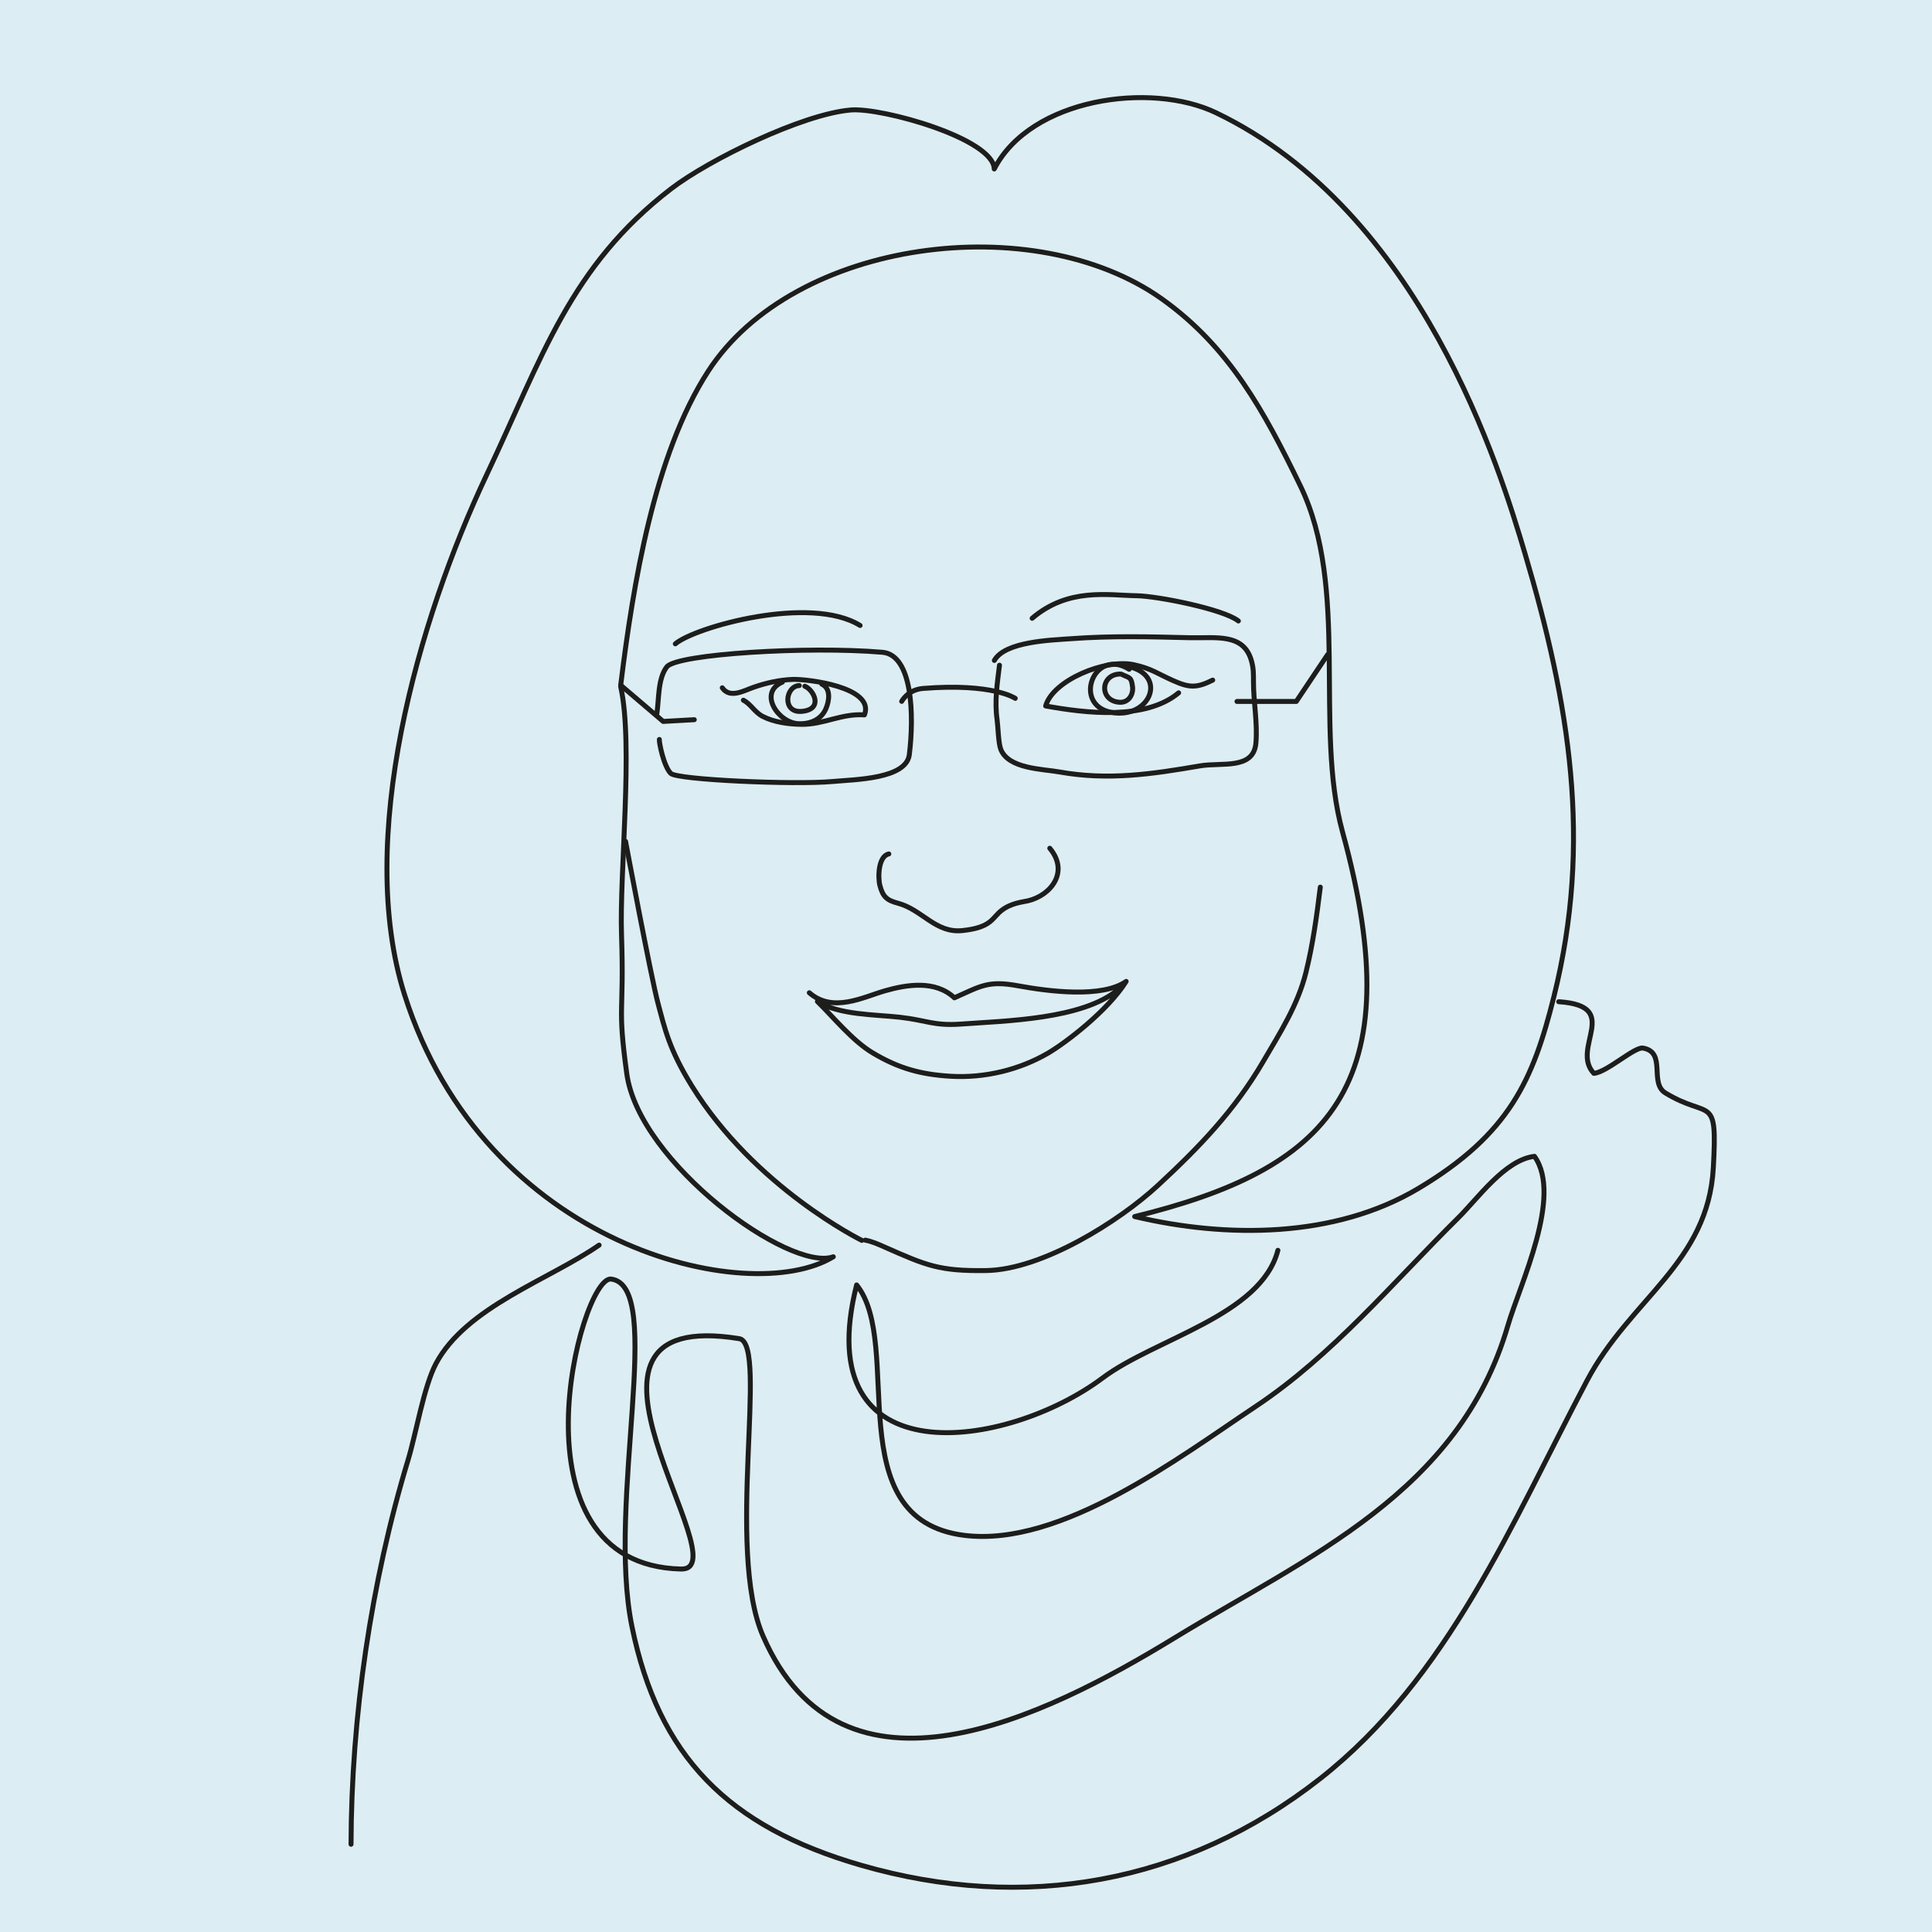 <?xml version="1.0" encoding="UTF-8"?><svg id="Ebene_1" xmlns="http://www.w3.org/2000/svg" xmlns:xlink="http://www.w3.org/1999/xlink" viewBox="0 0 390 390"><defs><style>.cls-1,.cls-2{fill:none;}.cls-2{stroke:#1d1d1b;stroke-linecap:round;stroke-linejoin:round;}.cls-3{clip-path:url(#clippath);}.cls-4{fill:#dcedf4;}.cls-5{clip-path:url(#clippath-1);}</style><clipPath id="clippath"><rect class="cls-1" width="388.35" height="388.35"/></clipPath><clipPath id="clippath-1"><rect class="cls-1" width="388.35" height="388.35"/></clipPath></defs><rect class="cls-4" width="390" height="390"/><g class="cls-3"><path class="cls-2" d="m125.33,138.04c2.46-20.01,6.73-46.28,17.62-63.09,17.33-26.75,65.9-32.91,91.6-14.6,13.6,9.69,20.62,22.66,27.93,37.7,10.03,20.65,2.71,48.73,8.52,69.86,14.21,51.73-3.09,68.16-41.95,77.67,18.52,4.39,40.38,4.39,57.26-5.67,18.47-11.01,23.2-22.02,27.37-38.75,7.8-31.27,3.11-59.19-5.83-89.38-4.98-16.81-20.83-69.06-62.36-89.01-13.24-6.36-37.43-2.95-44.79,11.34-.12-6.1-22.61-12.41-28.91-11.91-9.77.79-28.71,10.07-36.28,15.88-20.45,15.69-26.08,34.13-37.22,57.65-14,29.56-26.54,73.77-16.63,105.06,16.16,51.02,69.54,63.31,86.55,52.91-8.8,3.13-39.21-18.9-41.69-36.97-1.96-14.32-.5-11.55-1.06-27.99-.43-12.56,2.43-38.55-.17-50.14"/><path class="cls-2" d="m163.37,200.4c4.77,4.16,10.88.86,15.33-.41,4.38-1.24,10.08-2.18,13.96,1.43,5.37-2.39,6.82-3.53,12.86-2.42,6.16,1.13,16.97,2.52,21.81-.89-3.73,5.97-12.31,12.46-15.77,14.48-5.8,3.38-12.82,5.06-19.58,4.67-6.08-.35-10.6-1.6-15.83-4.73-4.09-2.45-7.88-7.17-11.15-10.37,4.4,2.75,11.62,2.62,16.6,3.18,5.51.62,6.89,1.78,12.4,1.38,8.82-.65,24.5-.91,31.7-6.96"/><path class="cls-2" d="m145.8,138.84c1.54,2.23,4.34.59,6.28-.09,2.6-.91,5.25-1.49,7.92-1.6,2.81-.11,16.68,1.5,14.5,7.16-4.65-.32-8.21,1.96-12.69,1.91-2.58-.02-5.62-.44-7.86-1.61-1.62-.84-2.42-2.52-3.89-3.26"/><path class="cls-2" d="m244.8,137.29c-3.25,1.62-4.7,1.57-8.01.09-3.3-1.47-4.31-2.4-7.88-3.19-5.75-1.27-16.38,3.13-17.83,8.32,8.09,1.46,20.17,2.92,26.84-2.65"/><path class="cls-2" d="m173.62,126.26c-10.08-6.24-33.37.34-37.3,3.71"/><path class="cls-2" d="m208.35,124.81c7.33-6.24,15.33-4.64,21.12-4.55,4.13.06,17.54,2.71,20.51,5.09"/><path class="cls-2" d="m132.59,144.08c.45-2.86.17-7.1,2.02-9.47,2.03-2.6,28.5-4.21,43.49-2.94,6.15.51,6.43,12.79,5.46,20.66-.61,4.94-10.94,5.01-15.53,5.43-7.7.7-31.36-.34-32.63-1.64-1.43-1.46-2.39-6.32-2.3-6.85"/><path class="cls-2" d="m201.76,134.28c-.45,3.66-1.01,7.27-.49,10.94.2,1.42.26,4.79.75,6.04,1.55,3.96,8.43,3.96,11.84,4.57,9.84,1.75,18.63.45,28.38-1.23,4.34-.74,10.8.85,11.28-4.59.36-4.07-.5-8.32-.49-12.44,0-1.55.02-2.66-.41-4.18-1.57-5.65-7.22-4.54-12.48-4.66-8.14-.2-15.86-.4-23.94.2-3.96.29-13.32.53-15.48,4.39"/><path class="cls-2" d="m157.94,137.69c-4.98,2.15-.83,8.26,3.26,8.4,2.43.09,4.58-.85,5.52-3.03.68-1.57,1.06-4.09-.83-4.96"/><path class="cls-2" d="m227.93,135.1c-7.08-4.47-11.5,7.16-3.64,8.69,7.84,1.52,11.7-7.65,3.14-9.33"/><path class="cls-2" d="m161.35,138.39c-2.81.08-3.54,5.57.5,5.21,4.46-.4,2.41-4.37.62-5.07"/><path class="cls-2" d="m226.09,136.06c-4.01.08-4.21,5.41-.14,5.7,1.91.14,2.86-1.61,2.67-3.11-.26-2.08-.59-1.74-2.26-2.56"/><path class="cls-2" d="m182.02,141.58s1.2-2.36,4.32-2.61c14.13-1.12,18.6,2,18.6,2"/></g><polyline class="cls-2" points="249.7 141.6 261.67 141.6 268 132.14"/><polyline class="cls-2" points="140.15 145.28 133.87 145.63 125.3 138.32"/><g class="cls-5"><path class="cls-2" d="m179.42,172.38c-2.12.44-2.23,4.66-1.81,6.34.6,2.35,1.48,3.03,3.63,3.6,4.89,1.28,7.6,6.1,13.02,5.53,6-.62,5.97-2.59,7.96-4.1,1.98-1.52,4.37-1.68,5.33-1.92,4.59-1.11,8.35-5.82,4.36-10.6"/><path class="cls-2" d="m126.28,169.85s5.14,27.43,6.53,32.62c1.39,5.19,2.24,9.29,6.83,16.72,12.72,20.57,34.33,31.2,34.33,31.2"/><path class="cls-2" d="m266.52,179.08c-.72,5.82-1.49,11.53-2.9,17.22-1.64,6.61-5.24,12.19-8.63,17.99-5.75,9.84-12.88,17.26-21.28,25.03-7.77,7.18-23.29,17-34.67,17.16-9.44.13-12.01-1.01-20.41-4.72-1.34-.59-2.6-1.16-3.97-1.42"/><path class="cls-2" d="m314.65,202.21c13.04.85,2.27,9.35,7.09,14.46,2.61-.2,8.23-5.4,9.92-5.1,4.83.84,1.18,7.04,4.54,9.07,9.02,5.47,10.48-.09,9.66,15.05-1.04,19.29-16.76,26.45-25.53,43.06-15.11,28.6-27.98,60.01-53.86,80.31-27.13,21.29-59.78,26.95-92.6,17.48-26.97-7.78-40.94-22.03-46.3-48.19-5.19-25.3,6.8-68.88-4.25-70.16-6.24-.43-21.41,57.73,14.17,58.54,12.47.28-29.69-53.28,11.81-46.49,5.86,1.32-2.89,42.49,4.72,60,15.97,36.71,56.86,16.41,83,.44,26.94-16.47,57.5-29.29,67.36-63.09,2.42-8.31,11.12-26.16,5.37-34.17-5.96.71-11.41,8.49-15.38,12.41-13.26,13.12-25.29,27.68-40.92,38.1-15.32,10.2-39.24,28.44-58.8,26-25.7-3.21-12.06-38.52-21.73-50.55-9.93,39.32,30.44,33.19,49.66,18.78,10.56-7.92,31.98-12.6,35.38-25.77"/><path class="cls-2" d="m120.94,251.34c-10,6.94-26.84,12.48-32.93,23.91-2.44,4.58-4.04,14.18-5.61,19.37-7.54,24.85-11.47,52-11.54,77.67"/></g></svg>